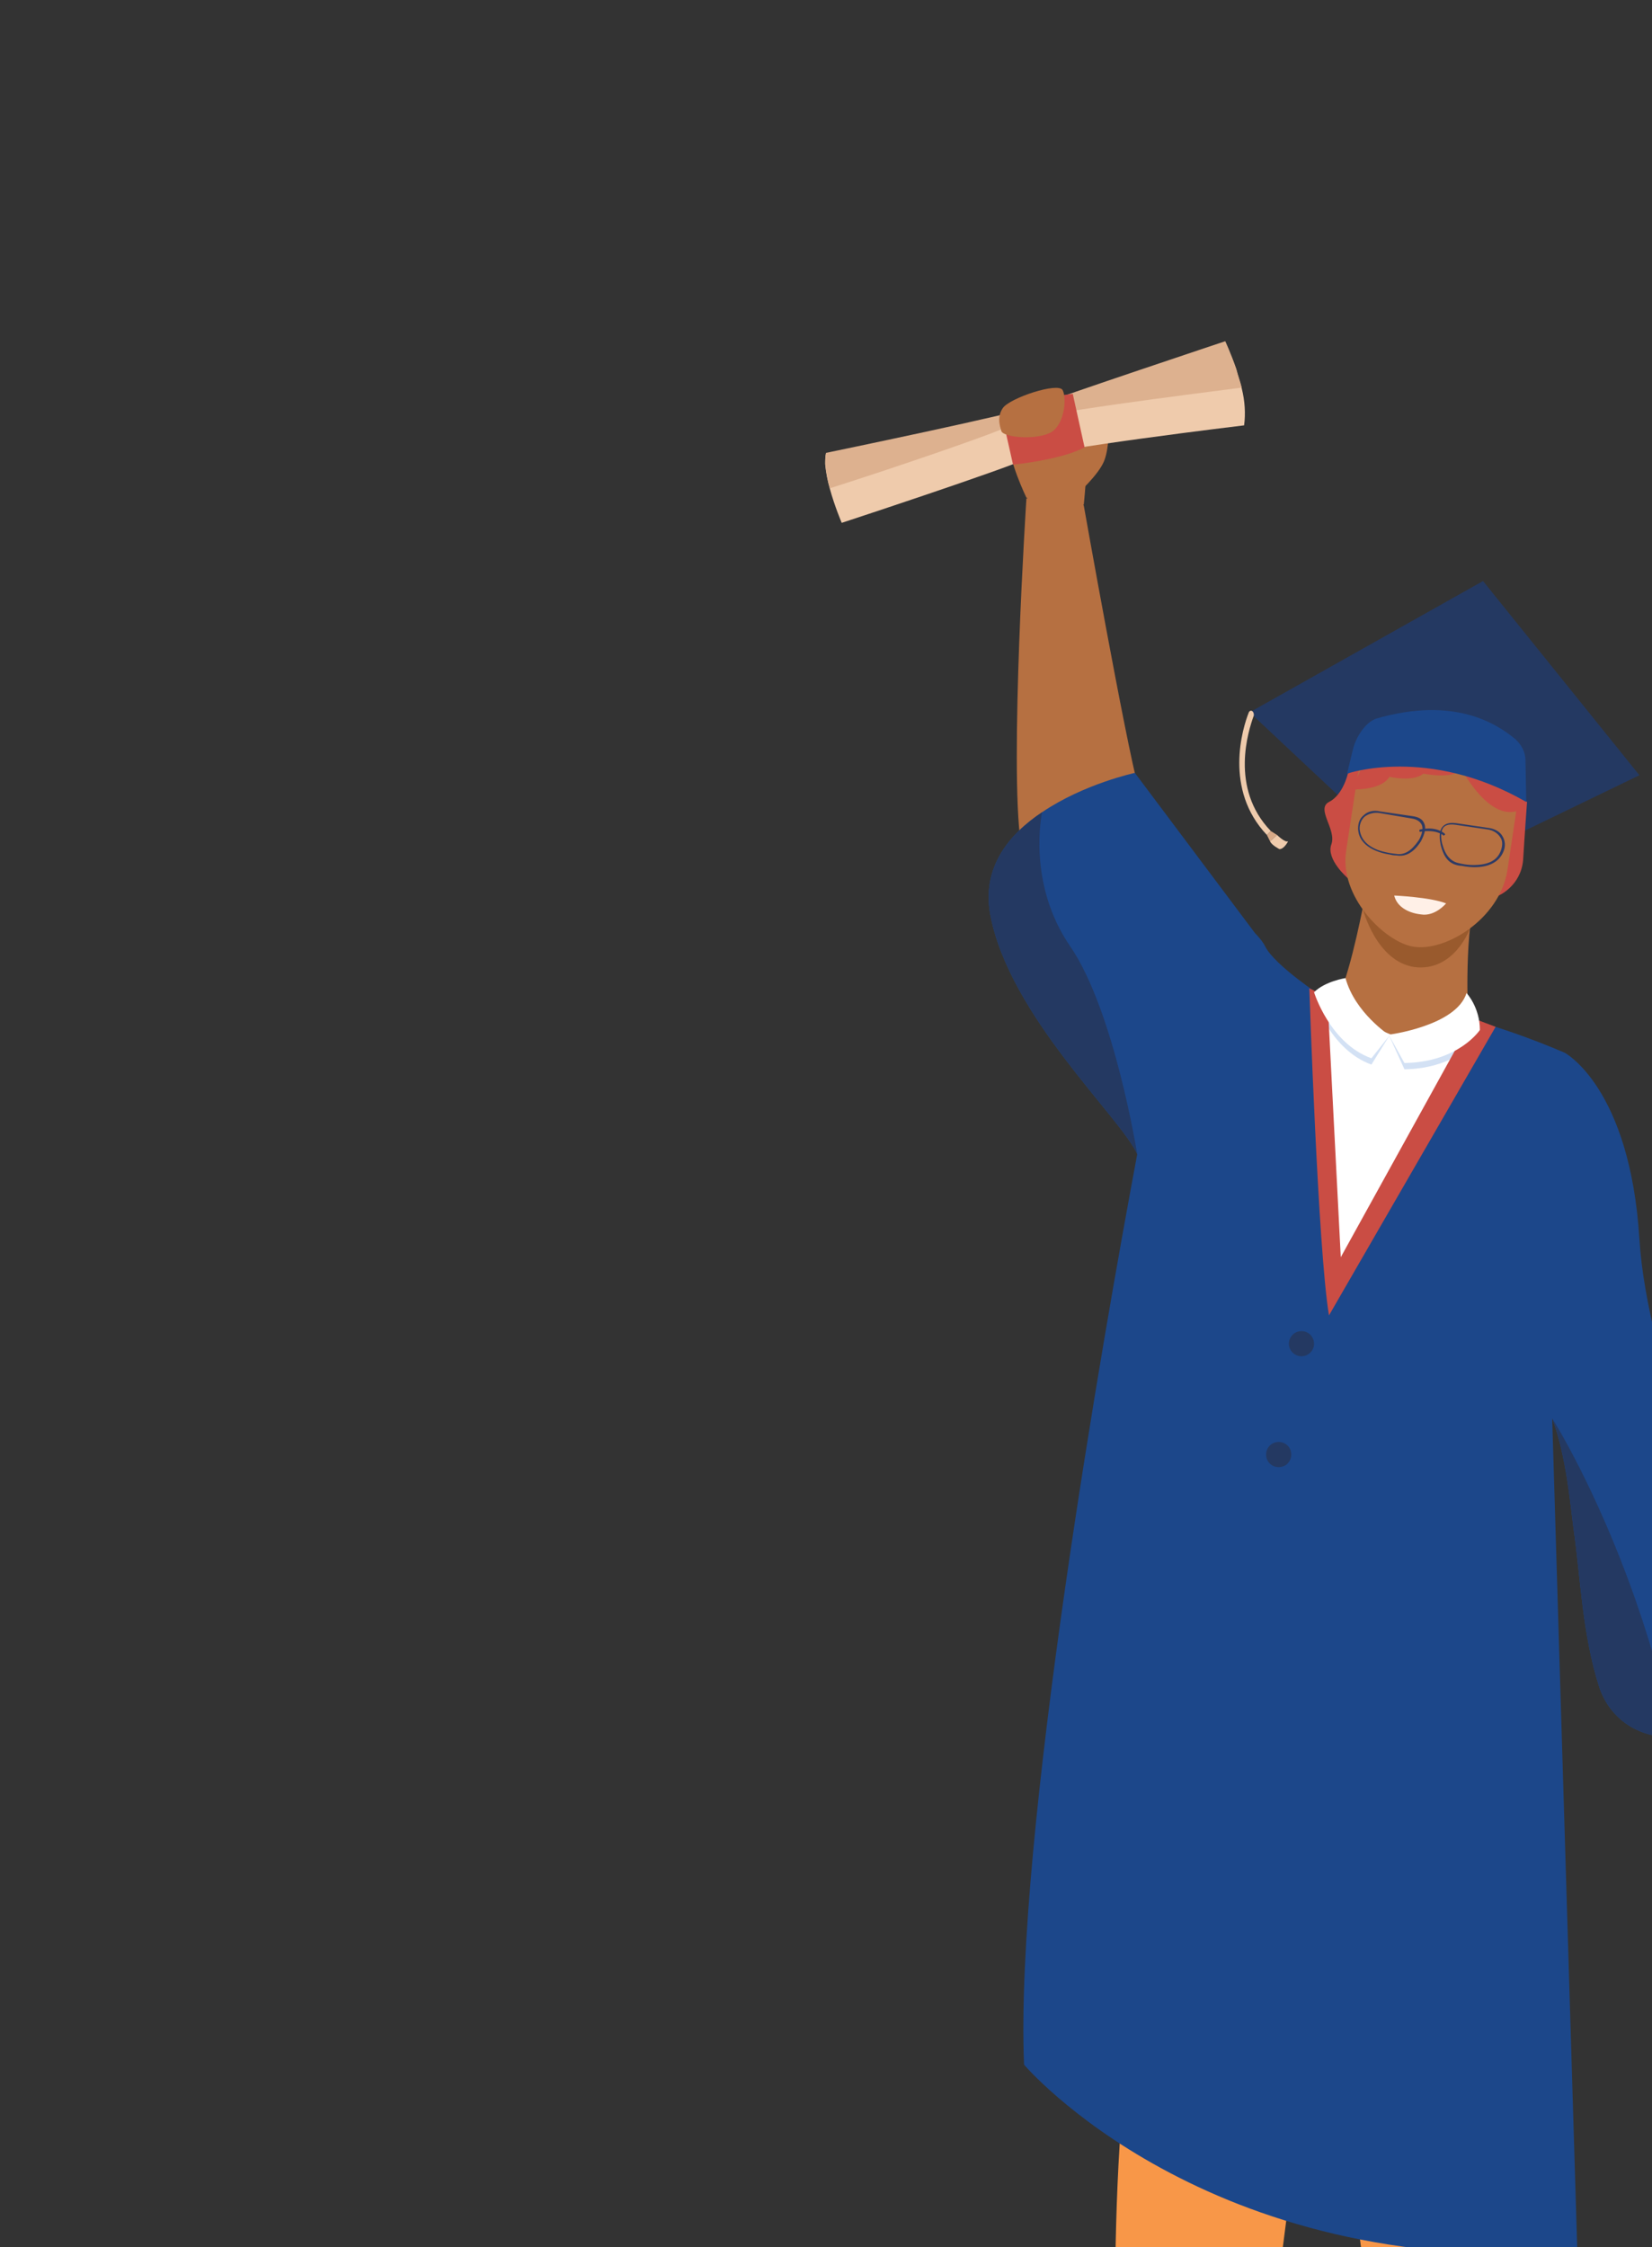 <?xml version="1.0" encoding="utf-8"?>
<!-- Generator: Adobe Illustrator 24.2.1, SVG Export Plug-In . SVG Version: 6.00 Build 0)  -->
<svg version="1.1" id="Layer_1" xmlns="http://www.w3.org/2000/svg" xmlns:xlink="http://www.w3.org/1999/xlink" x="0px" y="0px"
	 viewBox="0 0 210.2 285.8" style="enable-background:new 0 0 210.2 285.8;" xml:space="preserve">
<rect x="0" y="0" width="210.2" height="285.8" fill="#333333" stroke="none"/>
<style type="text/css">
	.st0{fill:#B67041;}
	.st1{fill:#243962;}
	.st2{fill:#CA4D44;}
	.st3{fill:#EFCBAC;}
	.st4{fill:#DDB18F;}
	.st5{fill:#995A2D;}
	.st6{fill:#F89748;}
	.st7{fill:#2E3B65;}
	.st8{fill:#FFFFFF;}
	.st9{fill:#D3E1F4;}
	.st10{fill:#FFF0E7;}
	.st11{fill:#1C478A;}
	.st12{fill:#D8AA88;}
</style>
<g>
	<path class="st0" d="M137,62.9c0,0,2.8-2.5,3.5-4.3c0.7-1.8,0.6-4.7,0.6-6.6c0,0-0.8-0.3-1,0.6c-0.2,0.9-0.6,3-1.4,3.5
		c-0.8,0.4-2.5,0.4-2.9,2.6C135.4,60.8,137,62.9,137,62.9z"/>
	<path class="st0" d="M130.6,63.3c0,0-2.5-5.2-2-6.9c0.5-1.7,8.3-3.5,9.3-2.7c1,0.8,0,10.5,0,10.5L130.6,63.3z"/>
	<path class="st0" d="M212.6,219.7c0,0-0.4,4.3,1.1,6.3c1.5,2,2.3,3.9,2.8,3c0.5-0.9-0.8-4.2-0.4-4.1c0.4,0.1,1.6,3.9,2.2,5
		c0.6,1.2,1.9,3,2.8,2.1c0.9-0.9-0.8-9.7-1.5-10.9c-0.7-1.1-2.1-3.6-2.1-3.6L212.6,219.7z"/>
	<polygon class="st1" points="159,90.6 188.7,73.9 208.6,98.6 181.5,111.7 	"/>
	<path class="st2" d="M171.5,98.4c0,0-0.6,2.7-2.4,3.6c-1.7,0.9,1,3.5,0.3,5.4c-0.7,1.9,2.1,4.3,2.1,4.3l19.2,2.2
		c0,0,2.8-1.2,3.1-4.5c0.2-3.3,0.5-7.4,0.5-7.4l-8.4-6.4l-12,0.6L171.5,98.4z"/>
	<g>
		<path class="st3" d="M107.1,66.5c0,0-0.9-2.1-1.5-4.3c-0.3-1-0.5-2.1-0.6-3.1c0-0.5,0-1,0.1-1.4c0,0,24.7-5.1,27.1-6.1
			c2.4-1,23.7-8.1,23.7-8.1s0.7,1.5,1.4,3.5c0.2,0.8,0.5,1.6,0.7,2.4c0.4,1.6,0.5,3.2,0.3,4.7c0,0-25,3-27.6,4.2
			C128.1,59.6,107.1,66.5,107.1,66.5z"/>
		<path class="st4" d="M105.6,62.1c-0.3-1-0.5-2.1-0.6-3.1c0-0.5,0-1,0.1-1.4c0,0,24.7-5.1,27.1-6.1c2.4-1,23.7-8.1,23.7-8.1
			s0.7,1.5,1.4,3.5c0.2,0.8,0.5,1.6,0.7,2.4c-7,0.9-26.1,3.3-28.5,4.4C127.2,55,111.9,60.1,105.6,62.1z"/>
		<path class="st2" d="M136.5,50.1c0,0-6.6,0.6-9,2.8l1.4,6.2c0,0,6.1-0.6,9.1-2.2L136.5,50.1z"/>
	</g>
	<path class="st1" d="M142.4,337.6c0,0,0-4,0.6-5.3c0.6-1.3,2.6-6.7,2.6-6.7h8.1c0,0,1.5,4.9,1.6,6.5c0.1,1.6,0,5.5,0,5.5H142.4z"/>
	<path class="st1" d="M193.9,337.6c0,0,0-4-0.6-5.3c-0.6-1.3-2.6-6.7-2.6-6.7h-8.1c0,0-1.5,4.9-1.6,6.5c-0.1,1.6,0,5.5,0,5.5H193.9z
		"/>
	<path class="st0" d="M173.6,114.4c0,0-1.6,8.7-3.3,12.4l-9.8,4.8l13.7,27.1l18.8-17l-6.2-12.2c0,0-0.6-12.1,1.3-16.2
		C190,109.2,173.6,114.4,173.6,114.4z"/>
	<path class="st5" d="M173.4,115.6c0,0,1.7,6.7,6.6,7.4c5,0.6,7-4.8,7-4.8L173.4,115.6z"/>
	<path class="st0" d="M179.8,120.4c-3.6-0.6-9.5-6.4-8.5-12.3l1.4-9.2c0.3-2.2,2.1-3.7,4-3.4l13.7,2.1c1.8,0.3,3.1,2.3,2.7,4.4
		l-1.3,8.7C190.8,116.9,183.9,121.1,179.8,120.4z"/>
	<path class="st6" d="M143.5,200.3c0-1.1,1.4,43-0.7,67.9c-2.1,24.7,0,59,0,59s6.8,3.7,14.1,0c0,0,8.1-47.7,8-59
		c-0.1-12.1,8.8-66.1,8.8-66.1L143.5,200.3z"/>
	<path class="st6" d="M193.6,327.2c0,0-6.8,3.7-14.1,0c0,0-8.1-47.7-8-59c0-5.1-1.5-17.7-3.3-30.5c-2.5-17.5-5.4-35.6-5.4-35.6
		l31.4-2c0,0-2.6,43.3-0.5,68C195.7,292.9,193.6,327.2,193.6,327.2z"/>
	<g>
		<g>
			<path class="st7" d="M176.9,108.7c-1.3-0.2-4-0.9-4.1-3.3c0-0.7,0.2-1.3,0.7-1.7c0.5-0.5,1.3-0.7,2.1-0.5l4.1,0.6
				c0.8,0.1,1.3,0.4,1.5,0.9c0.4,0.8-0.2,1.9-0.4,2.3c-0.9,1.4-1.9,2-3.1,1.8C177.6,108.8,177.3,108.8,176.9,108.7z M175.5,103.4
				c-0.7-0.1-1.4,0.1-1.9,0.5c-0.4,0.4-0.6,0.9-0.6,1.5c0.1,1.2,0.8,2.1,2.3,2.7c1.1,0.4,2.3,0.5,2.3,0.5l0,0c1.1,0.2,2-0.4,2.9-1.7
				c0.2-0.3,0.7-1.3,0.4-2c-0.2-0.4-0.6-0.7-1.3-0.8L175.5,103.4z"/>
		</g>
		<g>
			<path class="st7" d="M186.4,110.2c-0.4-0.1-0.7-0.1-0.7-0.1c-1.3-0.2-2-1-2.4-2.7c-0.1-0.5-0.3-1.7,0.3-2.3
				c0.4-0.4,0.9-0.5,1.7-0.4l4.1,0.6c0.8,0.1,1.5,0.5,1.8,1.1c0.3,0.5,0.4,1.2,0.1,1.9C190.4,110.5,187.7,110.4,186.4,110.2z
				 M185.2,104.9c-0.7-0.1-1.2,0-1.5,0.3c-0.5,0.6-0.3,1.7-0.2,2.1c0.4,1.5,1.1,2.3,2.2,2.5l0,0c0,0,1.1,0.3,2.3,0.2
				c1.6-0.1,2.6-0.7,3-1.9c0.2-0.6,0.2-1.2-0.1-1.6c-0.3-0.5-0.9-0.9-1.6-1L185.2,104.9z"/>
		</g>
		<g>
			<path class="st7" d="M180.7,105.8c-0.1,0-0.1-0.1-0.1-0.1c0-0.1,0-0.2,0.1-0.2c0.1,0,1.8-0.5,3.1,0.5c0.1,0.1,0.1,0.2,0,0.2
				c-0.1,0.1-0.2,0.1-0.2,0C182.4,105.4,180.7,105.8,180.7,105.8C180.7,105.8,180.7,105.9,180.7,105.8z"/>
		</g>
	</g>
	<path class="st8" d="M177,131.6l-9.3-4c0,0-4.8,38.1,1.6,40.5c0,0,18.3-32.4,17-36.6L177,131.6z"/>
	<path class="st9" d="M171.2,125.2c0,0-2.6,0.4-4,1.8c0,0,2,6.5,7.3,8.4l2.3-3.7C176.7,131.6,172.4,129.6,171.2,125.2z"/>
	<path class="st9" d="M176.7,131.6c0,0,8.6-0.3,9.9-4.5c0,0,1.7,1.8,1.7,4.7c0,0-2.7,4.1-9.6,4.2L176.7,131.6z"/>
	<path class="st10" d="M177.4,113.9c0,0,4.6,0.2,6.6,1c0,0-1.4,1.7-3.2,1.4C179,116.1,177.7,115.2,177.4,113.9z"/>
	<path class="st0" d="M144.9,100.4c-4.2,2.6-9.9,6.2-14.5,9c-0.2-0.8-0.4-1.5-0.5-2.1c-1.5-9.8,0.7-43.9,0.7-43.9s1.5-0.8,3.1-0.9
		c3-0.2,4.2,1.8,4.2,1.8S143.2,94.2,144.9,100.4z"/>
	<path class="st11" d="M218.7,219l-3.1,1.3c-5,1.8-10.4-0.6-12.1-5.7c-2.2-6.8-2.4-14.2-3.3-20.3c-0.4-3-0.9-9.1-2.7-13.9
		c0,0,0,0,0,0l3.2,106c-47.3,3.4-70.4-23.8-70.4-23.8c-1.2-28.7,10.2-93.4,14.4-115.8c-2-4.6-16.3-17.6-18.7-30.5
		c-1.1-6,2.4-10.2,6.6-13c5.3-3.6,11.8-5,11.8-5l15.3,20.4c0.7,0.7,1.1,1.3,1.3,1.7c1.2,2.4,7.3,6.4,7.3,6.4
		c0,0.1,0.7,34.5,1.9,35.6c1.8-0.7,13.9-24.8,16.5-32.9c3.8,1.1,8,2.5,12.4,4.4c0,0,8.3,4.4,9.5,23.7c1,16.3,11,37.2,13.2,56.1
		C222.1,216,220.8,218.2,218.7,219z"/>
	<path class="st2" d="M166.6,125.7c0,0,1.1,33.3,2.5,41.6l21.2-36.7l-2.9-1.1l-16.8,30.4l-1.7-33.1L166.6,125.7z"/>
	<path class="st8" d="M171.2,124.4c0,0-2.6,0.4-4,1.8c0,0,2,6.5,7.3,8.4l2.3-2.9C176.7,131.6,172.4,128.8,171.2,124.4z"/>
	<path class="st8" d="M176.7,131.6c0,0,8.6-1.1,9.9-5.3c0,0,1.7,1.8,1.7,4.7c0,0-2.7,4.1-9.6,4.2L176.7,131.6z"/>
	<circle class="st1" cx="165.6" cy="170.9" r="1.6"/>
	<path class="st1" d="M161.1,185c0-0.9,0.7-1.6,1.6-1.6c0.9,0,1.6,0.7,1.6,1.6c0,0.9-0.7,1.6-1.6,1.6
		C161.8,186.6,161.1,185.9,161.1,185z"/>
	<g>
		<g>
			<path class="st3" d="M161.2,106.2l0.5-0.5c-5.3-5.5-2.8-12.9-2.2-14.6c0.1-0.2,0-0.5-0.1-0.6l0,0c-0.2-0.2-0.4-0.1-0.5,0.1
				C158.1,92.6,155.7,100.4,161.2,106.2z"/>
		</g>
		<polygon class="st12" points="161.7,105.7 162.5,106.2 161.6,107 161.2,106.2 		"/>
		<path class="st3" d="M162.5,106.2c0,0,1,1,1.4,0.8c0,0-0.5,1-1.1,1c0,0-1-0.5-1.2-1L162.5,106.2z"/>
	</g>
	<path class="st2" d="M172,100.4c0,0,3.7,0.2,4.8-1.6c0,0,3,0.7,4.3-0.4c0,0,4.6,0.9,4.7-0.9c0,0,3.5,7,7.4,5.6
		c3.9-1.5-6.2-8.6-6.2-8.6l-13.1,1.7L172,100.4z"/>
	<path class="st11" d="M172.2,95.1l-0.8,3.3c0,0,10.3-3.6,22.8,3.6l-0.1-5.3c0-1-0.5-2-1.3-2.7c-2.3-1.9-7.7-5.5-17.7-2.6
		C173.7,91.9,172.6,93.7,172.2,95.1z"/>
	<path class="st0" d="M127.4,54.8c0-0.2-0.7-1.6,0.2-2.9c0.9-1.3,7-3.3,7.6-2.3c0.6,1.1,0.2,4.7-1.7,5.5
		C131.5,56,127.6,55.6,127.4,54.8z"/>
	<path class="st1" d="M144.7,146.8c-2-4.6-16.3-17.6-18.7-30.5c-1.1-6,2.4-10.2,6.6-13c0,0-2,9,3.6,17.1
		C141.8,128.6,144.7,146.8,144.7,146.8z"/>
	<path class="st1" d="M215.6,220.3c-5,1.8-10.4-0.6-12.1-5.7c-2.2-6.8-2.4-14.2-3.3-20.3c-0.4-3-0.9-9.1-2.7-13.9
		c0.2,0.3,5.6,8.9,10.5,22.8C213,217.4,211.5,219.5,215.6,220.3z"/>
</g>
</svg>
